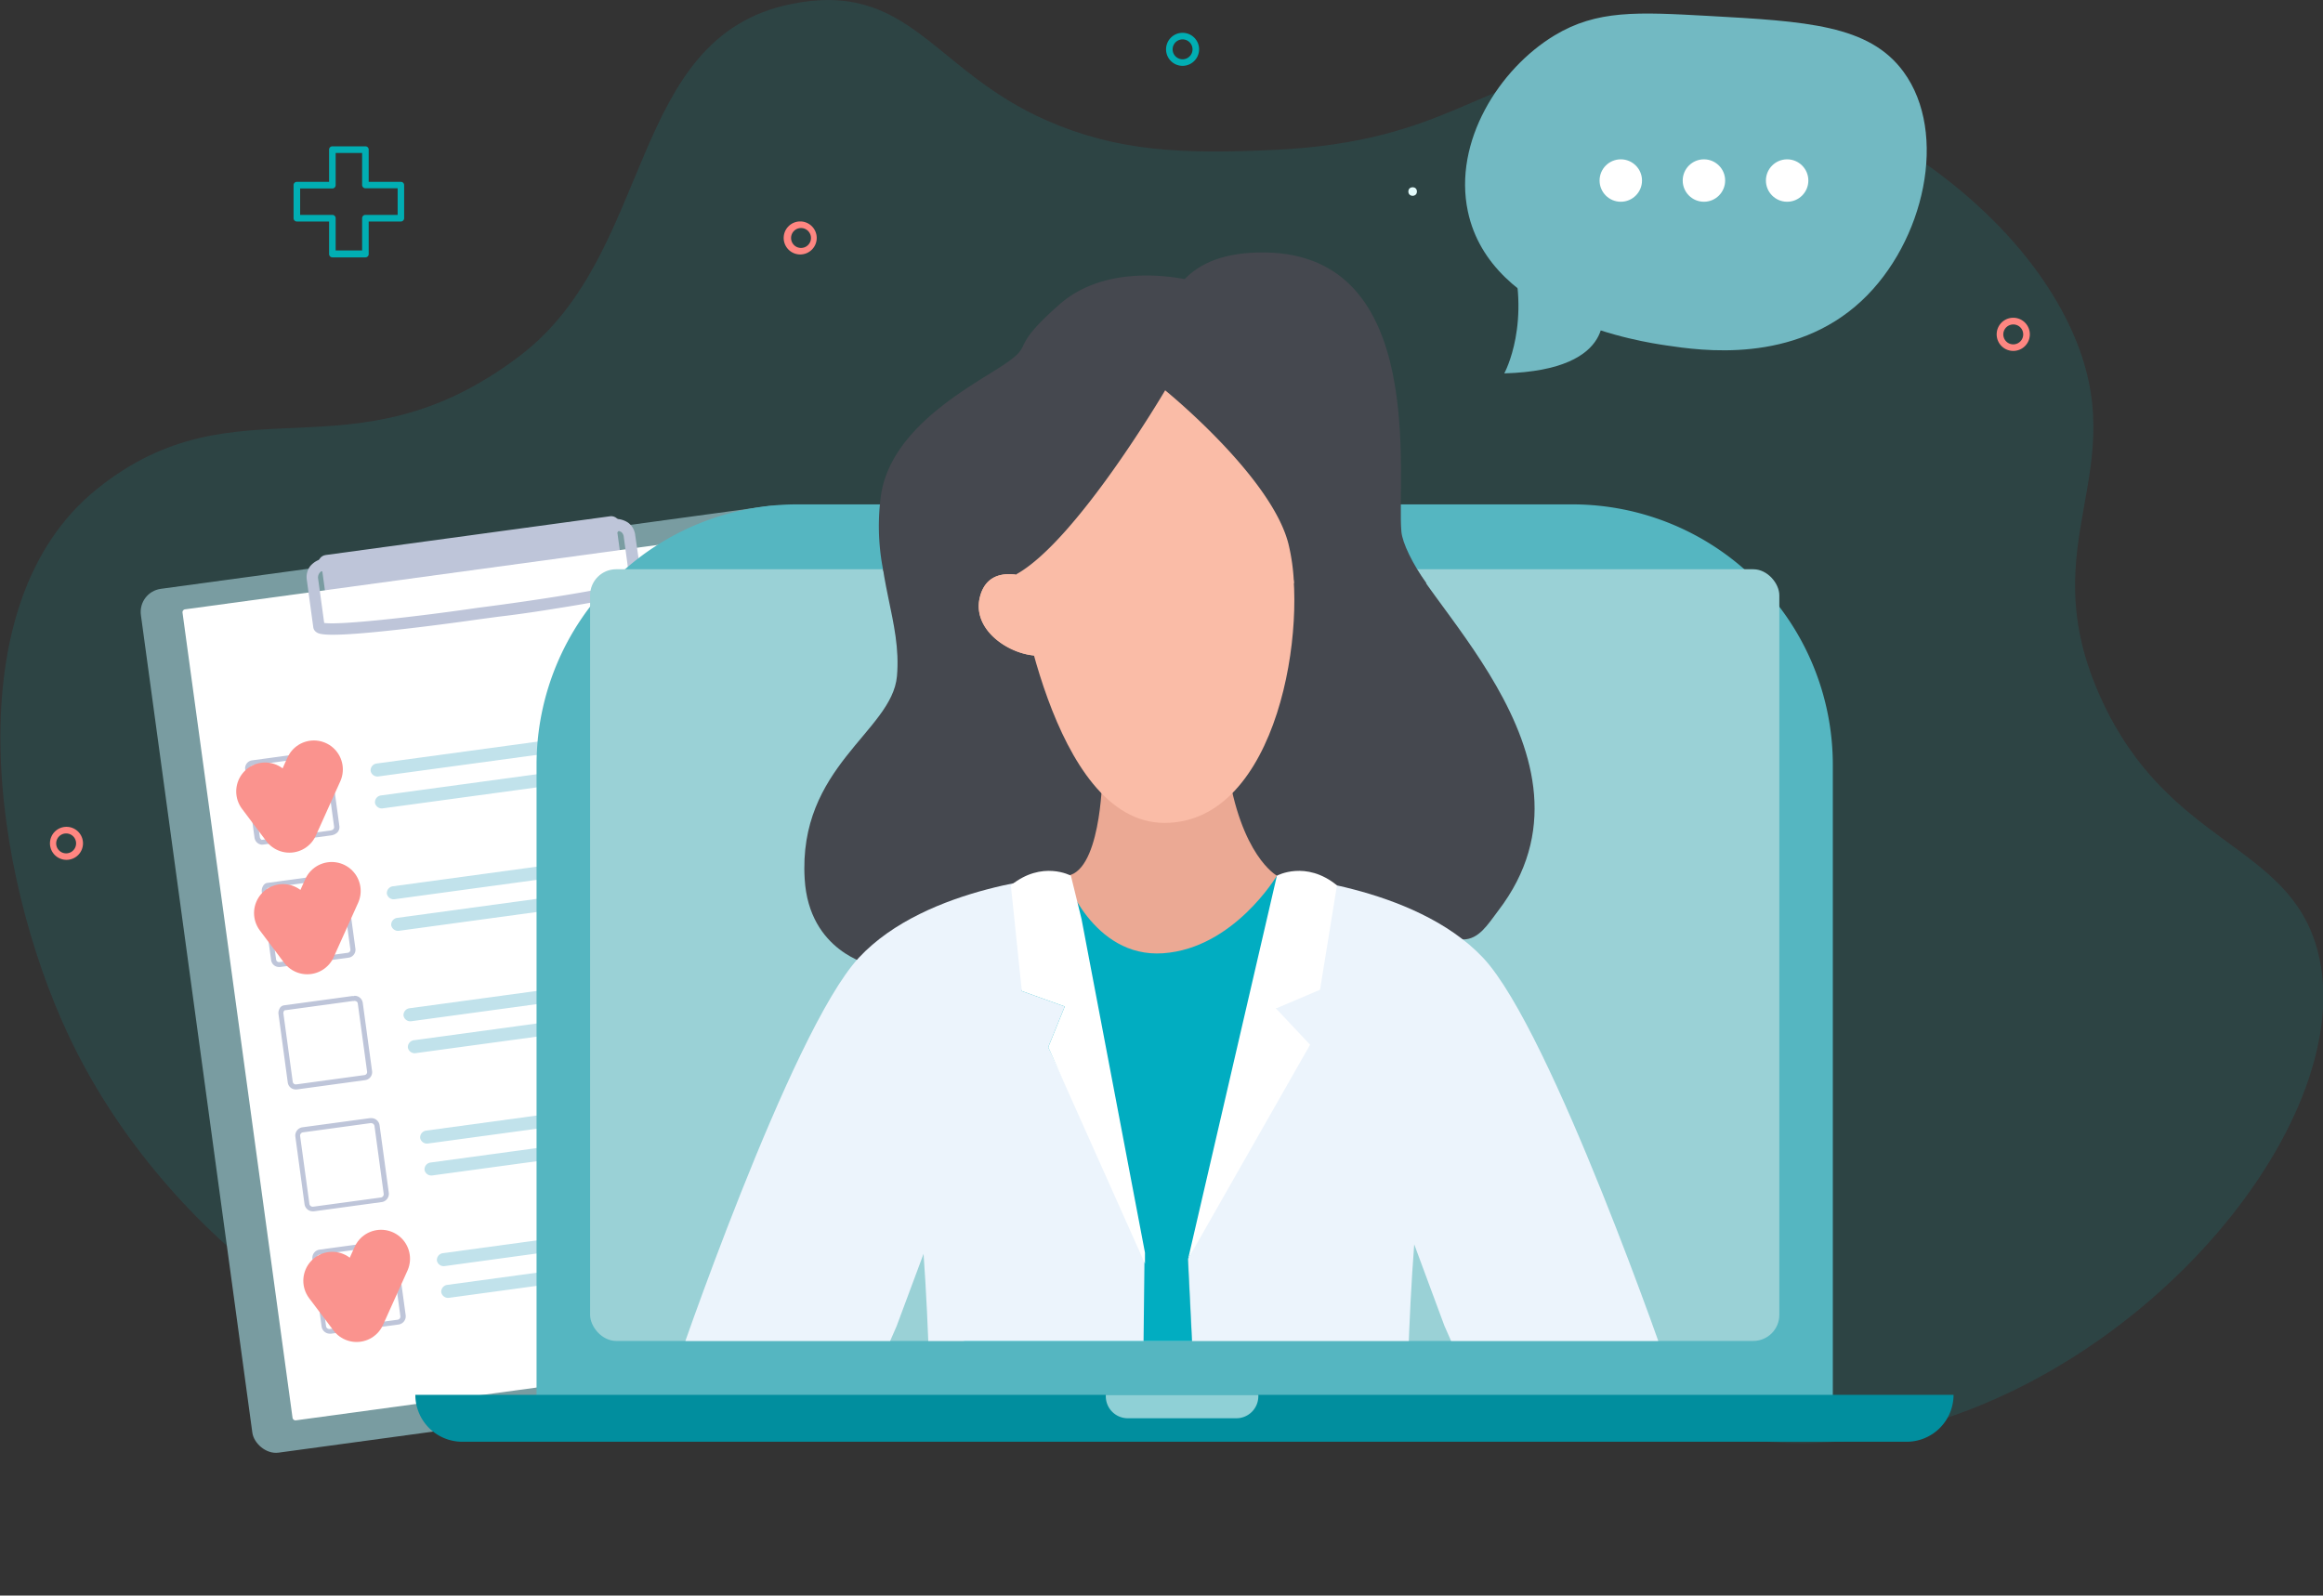 <svg id="Livello_1" data-name="Livello 1" xmlns="http://www.w3.org/2000/svg" xmlns:xlink="http://www.w3.org/1999/xlink" viewBox="0 0 336.14 230.93"><rect x="0" y="0" width="336.14" height="230.93" fill="#333333" stroke="none"/><defs><style>.cls-1,.cls-11{fill:none;}.cls-2,.cls-9{fill:#fff;}.cls-3{opacity:0.11;}.cls-4{fill:#01ced3;}.cls-5{fill:#ff8681;}.cls-6{fill:#01aeb3;}.cls-7{fill:#799ca1;}.cls-8{fill:#bec5d9;}.cls-9{stroke:#b4c2df;stroke-width:2.79px;}.cls-11,.cls-9{stroke-linecap:round;stroke-linejoin:round;}.cls-10{fill:#c1e2eb;}.cls-11{stroke:#fa938e;stroke-width:8.38px;}.cls-12{fill:#55b6c1;}.cls-13{fill:#9ad1d6;}.cls-14{fill:#018e9e;}.cls-15{fill:#8fd0d6;}.cls-16{clip-path:url(#clip-path);}.cls-17{fill:#45484f;}.cls-18{fill:#ecf4fc;}.cls-19{fill:#01adc1;}.cls-20{fill:#eba994;}.cls-21{fill:#fabca7;}.cls-22{fill:#72b9c2;}</style><clipPath id="clip-path" transform="translate(-19.99 -32.75)"><rect class="cls-1" x="105.37" y="115.14" width="172.08" height="111.69" rx="3.77"/></clipPath></defs><title>03</title><circle class="cls-2" cx="204.41" cy="27.72" r="0.62"/><g id="background"><g class="cls-3"><path class="cls-4" d="M204.5,54.44c-13.4.64-22.78.24-33-4.23-16.6-7.26-19.83-20.34-37-16.88-23.81,4.79-19.68,36-39.26,50.9C70.8,102.83,54.55,87,34,103.54c-20.81,16.76-15,55.82-4.12,79,13,27.67,41.85,50.68,74.16,54.67,34.18,4.23,40.14-16.81,81.57-19,53.19-2.79,67.76,30.62,107.94,22,37.3-8,68.12-46,61.8-69.86-4.16-15.7-21.51-15-31.31-36.45-10.46-22.89,5.1-32.66-4.3-53.39-10.14-22.35-41.64-40.58-68.14-38.29C234.08,43.74,229.84,53.23,204.5,54.44Z" transform="translate(-19.99 -32.75)"/></g><path class="cls-5" d="M29.6,157.2A2.39,2.39,0,1,1,32,154.81,2.39,2.39,0,0,1,29.6,157.2Zm0-3.82A1.44,1.44,0,1,0,31,154.81,1.43,1.43,0,0,0,29.6,153.38Z" transform="translate(-19.99 -32.75)"/><path class="cls-6" d="M191.11,42.28a2.39,2.39,0,1,1,2.39-2.39A2.4,2.4,0,0,1,191.11,42.28Zm0-3.83a1.44,1.44,0,1,0,1.44,1.44A1.44,1.44,0,0,0,191.11,38.45Z" transform="translate(-19.99 -32.75)"/><path class="cls-6" d="M72.87,70H68.08a.48.48,0,0,1-.47-.48V64.81H62.94a.48.48,0,0,1-.47-.48V59.55a.47.47,0,0,1,.47-.48h4.67V54.41a.47.47,0,0,1,.47-.48h4.79a.47.47,0,0,1,.47.48v4.66H78a.47.47,0,0,1,.47.48v4.78a.48.48,0,0,1-.47.48H73.34v4.66A.48.48,0,0,1,72.87,70Zm-4.31-1h3.83V64.33a.48.48,0,0,1,.48-.48h4.66V60H72.87a.48.48,0,0,1-.48-.48V54.89H68.56v4.66a.48.48,0,0,1-.48.48H63.42v3.82h4.66a.48.48,0,0,1,.48.48Z" transform="translate(-19.99 -32.75)"/><path class="cls-5" d="M135.78,69.58a2.39,2.39,0,1,1,2.39-2.39A2.39,2.39,0,0,1,135.78,69.58Zm0-3.82a1.44,1.44,0,0,0,0,2.87,1.44,1.44,0,1,0,0-2.87Z" transform="translate(-19.99 -32.75)"/><path class="cls-5" d="M311.32,83.54a2.4,2.4,0,1,1,2.39-2.39A2.4,2.4,0,0,1,311.32,83.54Zm0-3.83a1.44,1.44,0,1,0,1.43,1.44A1.43,1.43,0,0,0,311.32,79.71Z" transform="translate(-19.99 -32.75)"/></g><g id="tablet"><rect class="cls-7" x="48" y="111.41" width="95.53" height="126.18" rx="3.37" transform="translate(-42.67 -18.23) rotate(-7.76)"/><rect class="cls-8" x="66.77" y="112.19" width="43.06" height="5.69" transform="translate(-34.71 -19.78) rotate(-7.76)"/><g id="document"><path class="cls-2" d="M135,228.48l-72.19,9.84a.44.44,0,0,1-.49-.37L46.4,121.42a.43.43,0,0,1,.38-.48l81.85-11.16a.44.44,0,0,1,.49.37l14.65,107.49Z" transform="translate(-19.99 -32.75)"/><path class="cls-9" d="M143.77,217.64,134.1,219a.44.44,0,0,0-.37.49l1.23,9Z" transform="translate(-19.99 -32.75)"/><path class="cls-10" d="M125.33,138.24l-50.61,6.89a1,1,0,0,1-1.1-.8h0a1,1,0,0,1,.84-1.07l50.62-6.89a1,1,0,0,1,1.1.8h0A1,1,0,0,1,125.33,138.24Z" transform="translate(-19.99 -32.75)"/><path class="cls-10" d="M122.77,143.29l-47.42,6.46a1,1,0,0,1-1.1-.8h0a1,1,0,0,1,.84-1.07l47.42-6.46a1,1,0,0,1,1.1.81h0A1,1,0,0,1,122.77,143.29Z" transform="translate(-19.99 -32.75)"/><path class="cls-2" d="M57.86,154.67c-.26,0-.58-.36-.63-.71l-1.35-9.9a.8.8,0,0,1,.68-.89l9.9-1.35h.1a.8.8,0,0,1,.79.69l1.35,9.89c0,.37-.16.83-.9.93l-9.89,1.35Z" transform="translate(-19.99 -32.75)"/><path class="cls-8" d="M66.56,142.17a.43.43,0,0,1,.43.38l1.35,9.89c0,.24-.13.46-.58.52l-9.9,1.35h0a.58.58,0,0,1-.27-.4L56.24,144a.44.44,0,0,1,.37-.49l9.9-1.34h0m0-.72h-.15l-9.9,1.35a1.17,1.17,0,0,0-.76.44,1.16,1.16,0,0,0-.23.86l1.35,9.9a1.18,1.18,0,0,0,1,1H58l9.89-1.34a1.63,1.63,0,0,0,.89-.4,1.11,1.11,0,0,0,.32-.93l-1.35-9.9a1.16,1.16,0,0,0-1.15-1Z" transform="translate(-19.99 -32.75)"/><path class="cls-10" d="M127.68,156l-50.61,6.9a1,1,0,0,1-1.1-.8h0a1,1,0,0,1,.84-1.07l50.62-6.9a1,1,0,0,1,1.1.8h0A1,1,0,0,1,127.68,156Z" transform="translate(-19.99 -32.75)"/><path class="cls-10" d="M125.12,161,77.7,167.47a1,1,0,0,1-1.1-.8h0a1,1,0,0,1,.84-1.07l47.42-6.46a1,1,0,0,1,1.1.8h0A1,1,0,0,1,125.12,161Z" transform="translate(-19.99 -32.75)"/><path class="cls-2" d="M60.37,172.36a.8.8,0,0,1-.79-.69l-1.35-9.89a1,1,0,0,1,.19-.69.42.42,0,0,1,.28-.18l9.89-1.35h.23a.79.79,0,0,1,.88.66l1.35,9.9a.79.79,0,0,1-.16.59.72.72,0,0,1-.52.3l-9.9,1.35Z" transform="translate(-19.99 -32.75)"/><path class="cls-8" d="M68.82,159.91c.33,0,.5.15.52.35l1.35,9.9a.44.44,0,0,1-.37.49L60.43,172h-.06a.43.43,0,0,1-.43-.38l-1.35-9.89a.6.6,0,0,1,.15-.46l9.9-1.35h.18m0-.72a1.37,1.37,0,0,0-.28,0l-9.89,1.34c-.57.08-.84.81-.78,1.28l1.35,9.89a1.16,1.16,0,0,0,1.15,1h.15l9.9-1.35a1.16,1.16,0,0,0,1-1.3l-1.35-9.89a1.17,1.17,0,0,0-1.24-1Z" transform="translate(-19.99 -32.75)"/><path class="cls-10" d="M130.09,173.66l-50.61,6.9a1,1,0,0,1-1.1-.81h0a1,1,0,0,1,.85-1.07l50.61-6.89a1,1,0,0,1,1.1.8h0A1,1,0,0,1,130.09,173.66Z" transform="translate(-19.99 -32.75)"/><path class="cls-10" d="M127.53,178.72l-47.42,6.46a1,1,0,0,1-1.1-.81h0a1,1,0,0,1,.85-1.06l47.41-6.47a1,1,0,0,1,1.1.81h0A1,1,0,0,1,127.53,178.72Z" transform="translate(-19.99 -32.75)"/><path class="cls-2" d="M62.78,190.07a.81.81,0,0,1-.79-.69l-1.35-9.9a1,1,0,0,1,.2-.69.37.37,0,0,1,.27-.17L71,177.27l.23,0a.79.79,0,0,1,.88.67l1.35,9.9a.79.79,0,0,1-.68.89l-9.89,1.35Z" transform="translate(-19.99 -32.75)"/><path class="cls-8" d="M71.23,177.61c.33,0,.5.16.53.36l1.35,9.89a.44.44,0,0,1-.38.49l-9.89,1.35h-.06a.44.44,0,0,1-.43-.38L61,179.44a.56.56,0,0,1,.16-.46l9.89-1.35.18,0m0-.72-.27,0-9.9,1.35a.84.84,0,0,0-.65.55,1.21,1.21,0,0,0-.12.72l1.34,9.9a1.16,1.16,0,0,0,1.15,1h.16l9.89-1.35a1.16,1.16,0,0,0,1-1.3l-1.35-9.9a1.18,1.18,0,0,0-1.24-1Z" transform="translate(-19.99 -32.75)"/><path class="cls-10" d="M132.51,191.37l-50.62,6.89a1,1,0,0,1-1.1-.8h0a1,1,0,0,1,.85-1.07l50.61-6.9a1,1,0,0,1,1.1.81h0A1,1,0,0,1,132.51,191.37Z" transform="translate(-19.99 -32.75)"/><path class="cls-10" d="M129.94,196.42l-47.42,6.46a1,1,0,0,1-1.1-.8h0a1,1,0,0,1,.85-1.07l47.42-6.46a1,1,0,0,1,1.1.8h0A1,1,0,0,1,129.94,196.42Z" transform="translate(-19.99 -32.75)"/><path class="cls-2" d="M65.23,207.77a.85.85,0,0,1-.83-.73l-1.34-9.8a.83.83,0,0,1,.17-.63.84.84,0,0,1,.55-.32L73.59,195h.11a.83.83,0,0,1,.83.72l1.34,9.81a.86.86,0,0,1-.16.62.85.85,0,0,1-.56.32l-9.8,1.34Z" transform="translate(-19.99 -32.75)"/><path class="cls-8" d="M73.7,195.31a.48.48,0,0,1,.48.41l1.33,9.81a.48.48,0,0,1-.41.54l-9.8,1.33h-.07a.48.48,0,0,1-.47-.42l-1.34-9.8a.48.48,0,0,1,.41-.54l9.8-1.34h.07m0-.72h-.16l-9.81,1.33a1.21,1.21,0,0,0-1,1.36l1.33,9.8a1.21,1.21,0,0,0,1.19,1h.16l9.81-1.34a1.17,1.17,0,0,0,.79-.46,1.19,1.19,0,0,0,.24-.89l-1.34-9.8a1.2,1.2,0,0,0-1.19-1Z" transform="translate(-19.99 -32.75)"/><path class="cls-10" d="M134.92,209.07,84.31,216a1,1,0,0,1-1.1-.8h0a1,1,0,0,1,.84-1.07l50.61-6.9a1,1,0,0,1,1.1.8h0A1,1,0,0,1,134.92,209.07Z" transform="translate(-19.99 -32.75)"/><path class="cls-10" d="M132.35,214.13l-47.41,6.46a1,1,0,0,1-1.1-.8h0a1,1,0,0,1,.84-1.07l47.42-6.46a1,1,0,0,1,1.1.8h0A1,1,0,0,1,132.35,214.13Z" transform="translate(-19.99 -32.75)"/><path class="cls-2" d="M67.64,225.47a.85.85,0,0,1-.83-.72l-1.33-9.81a.82.82,0,0,1,.16-.62.83.83,0,0,1,.56-.32l9.8-1.34h.11a.86.86,0,0,1,.84.73l1.33,9.8a.84.84,0,0,1-.72.95l-9.8,1.34Z" transform="translate(-19.99 -32.75)"/><path class="cls-8" d="M76.11,213a.49.49,0,0,1,.48.42l1.33,9.8a.46.46,0,0,1-.41.54l-9.8,1.34h-.07a.47.47,0,0,1-.47-.41l-1.34-9.8a.49.49,0,0,1,.41-.55L76.05,213h.06m0-.72H76l-9.8,1.34a1.2,1.2,0,0,0-1,1.35l1.33,9.81a1.21,1.21,0,0,0,1.19,1l.17,0,9.8-1.33a1.21,1.21,0,0,0,1-1.36l-1.34-9.8a1.21,1.21,0,0,0-1.19-1Z" transform="translate(-19.99 -32.75)"/></g><rect class="cls-8" x="65.85" y="110.27" width="44.07" height="2.65" rx="1.25" transform="translate(-34.25 -19.87) rotate(-7.76)"/><path class="cls-8" d="M92.17,122l-2.76.37s-5.46.79-11,1.42c-11.49,1.32-12.24.75-12.69.42a1,1,0,0,1-.4-.68l-.93-6.83a2.64,2.64,0,0,1,.48-2,3.24,3.24,0,0,1,2-1.12l.21,1.67a1.08,1.08,0,0,0-1.06,1.24l.88,6.42c2.11.34,12.67-.8,22.23-2.19,9.57-1.22,20-2.92,22-3.79l-.88-6.47a1,1,0,0,0-.35-.7,1.69,1.69,0,0,0-1-.22h0l-.25-1.66a3.24,3.24,0,0,1,2.26.54,2.61,2.61,0,0,1,1,1.82l1,6.91a1,1,0,0,1-.21.74c-.33.43-.88,1.15-12.32,2.94C97.34,121.33,94.28,121.76,92.17,122Z" transform="translate(-19.99 -32.75)"/><polyline class="cls-11" points="38.37 114.55 41.88 119.22 45.42 111.36"/><polyline class="cls-11" points="40.95 132.15 44.46 136.82 48 128.95"/><polyline class="cls-11" points="48.08 185.37 51.6 190.04 55.14 182.18"/></g><g id="computer"><g id="monitor"><path class="cls-12" d="M115.34,73H227.51a37.7,37.7,0,0,1,37.7,37.7v92.82a0,0,0,0,1,0,0H77.64a0,0,0,0,1,0,0V110.67A37.7,37.7,0,0,1,115.34,73Z"/><rect class="cls-13" x="85.39" y="82.39" width="172.08" height="111.69" rx="3.77"/></g><path class="cls-14" d="M295.88,241.42h-209a6.79,6.79,0,0,1-6.79-6.79H302.67A6.79,6.79,0,0,1,295.88,241.42Z" transform="translate(-19.99 -32.75)"/><path class="cls-15" d="M180,234.85h0a3.18,3.18,0,0,0,3.16,3.17H198.9a3.18,3.18,0,0,0,3.17-3.17h0a1.62,1.62,0,0,0,0-.22H180Z" transform="translate(-19.99 -32.75)"/><circle class="cls-15" cx="171.43" cy="78.13" r="1.75"/></g><g id="doctod"><g class="cls-16"><path class="cls-17" d="M192.85,73.48s-11.9-3.42-19.52,3.43-3.41,5.72-8,8.86-17,9.43-17.93,20,3.09,16.85,2.38,24.85S135.43,143.69,136.43,160c.63,10.48,9.52,12.38,9.52,12.38l36.82.43Z" transform="translate(-19.99 -32.75)"/><path class="cls-17" d="M190.59,96.68s-11-27.75,12.5-27.39,19,33.07,19.68,41.06,31.27,31.71,14,54.23c-1.51,2-2.79,4.14-5.08,4.14H199.88Z" transform="translate(-19.99 -32.75)"/><path class="cls-18" d="M234.6,171.38c-10-10.63-30.06-11.85-30.06-11.85l2.29,15.71-2.23,3.5.32,5.25-13,31,2.39,48.68h29.06s-.4-29.32,1.26-50.82L229,224.64l10.26,23.3,22.28-16.61S244.57,182,234.6,171.38Z" transform="translate(-19.99 -32.75)"/><path class="cls-19" d="M209.09,175l-5.52,3.44,3.79,5.69L191.88,215l2.39,48.68H189L159.58,258s.95-31.07-1.59-52.34,7.43-46.11,16-46.11l15-.43h.18l15,.43.56,0c2.39.28,3.6,1.62,6.4,4.81Z" transform="translate(-19.99 -32.75)"/><path class="cls-18" d="M171.67,184.31l2.39-5.89-6.21-2.23v-.09L174,159.53s-19.88,1.22-29.75,11.85-26.68,60-26.68,60l22,16.61,10.16-23.3,3.9-10.47c1.54,21.36,1.16,49.52,1.16,49.52h30.26l.56-49.79Z" transform="translate(-19.99 -32.75)"/><path class="cls-20" d="M179.48,145.48s-.23,14.05-5.47,14.05c0,0,4.05,11.9,14.28,11.19s16.47-11.23,16.47-11.23-5.26-2.82-7.17-15.91Z" transform="translate(-19.99 -32.75)"/><path class="cls-21" d="M167.08,115.85s4.9,36,21.41,36,20.9-28.8,17.93-40.39c-2.5-9.77-17.85-25.12-17.85-25.12S175.83,111,167.08,115.85Z" transform="translate(-19.99 -32.75)"/><path class="cls-21" d="M169.83,117.52a1.52,1.52,0,0,0-1-1.16c-1.82-.61-6-1.48-7.06,2.85-1.15,4.77,4.35,8.35,8.33,8.44a1.57,1.57,0,0,0,1.54-1.91Z" transform="translate(-19.99 -32.75)"/><path class="cls-2" d="M204.76,159.49s4.18-2.28,8.69,1.4L211,176l-6.37,2.71,4.93,5.25-17.65,31Z" transform="translate(-19.99 -32.75)"/><path class="cls-2" d="M185.67,215.65l-14-31.34,2.39-5.89-6.21-2.23-1.29-12.44-.3-2.86c4.52-3.68,8.69-1.4,8.69-1.4l1.54,6.28,9.18,48.29Z" transform="translate(-19.99 -32.75)"/></g><path class="cls-17" d="M192.85,73.47l-4.43,42.91-40.61-1a32.72,32.72,0,0,1-.43-10.25c1-10.38,13.33-16.55,17.93-19.64s.4-2,8-8.69S192.85,73.47,192.85,73.47Z" transform="translate(-19.99 -32.75)"/><path class="cls-17" d="M226.4,117.17l-33.17-.79-2.64-20.15s-11-27.29,12.5-26.94,19,32.52,19.68,40.38C222.9,111.3,224.39,114.38,226.4,117.17Z" transform="translate(-19.99 -32.75)"/><path class="cls-21" d="M207.22,117.17H167.29c-.14-.84-.21-1.32-.21-1.32,8.75-4.88,21.51-26.61,21.51-26.61s15.33,12.43,17.83,22.19A29.29,29.29,0,0,1,207.22,117.17Z" transform="translate(-19.99 -32.75)"/><path class="cls-21" d="M169.83,117.52a1.52,1.52,0,0,0-1-1.16c-1.82-.61-6-1.48-7.06,2.85-1.15,4.77,4.35,8.35,8.33,8.44a1.57,1.57,0,0,0,1.54-1.91Z" transform="translate(-19.99 -32.75)"/></g><g id="speech"><path class="cls-22" d="M267.14,35.05c14.21.79,23.31,1.29,28.29,8.09,6.52,8.9,3.05,24.62-6.06,33.14-9.84,9.2-23.27,7.21-28.29,6.46-3.32-.49-25.39-3.76-28.69-19.4-2.14-10.09,4.55-20.64,12.53-25.46C251.06,34.17,256.92,34.49,267.14,35.05Z" transform="translate(-19.99 -32.75)"/><circle class="cls-2" cx="258.6" cy="26.13" r="3.07"/><circle class="cls-2" cx="246.56" cy="26.13" r="3.07"/><circle class="cls-2" cx="234.53" cy="26.13" r="3.07"/><path class="cls-22" d="M251.75,77.23s2.81,9.08-14.09,9.56c0,0,4.11-7.43.69-18.44Z" transform="translate(-19.99 -32.75)"/></g></svg>